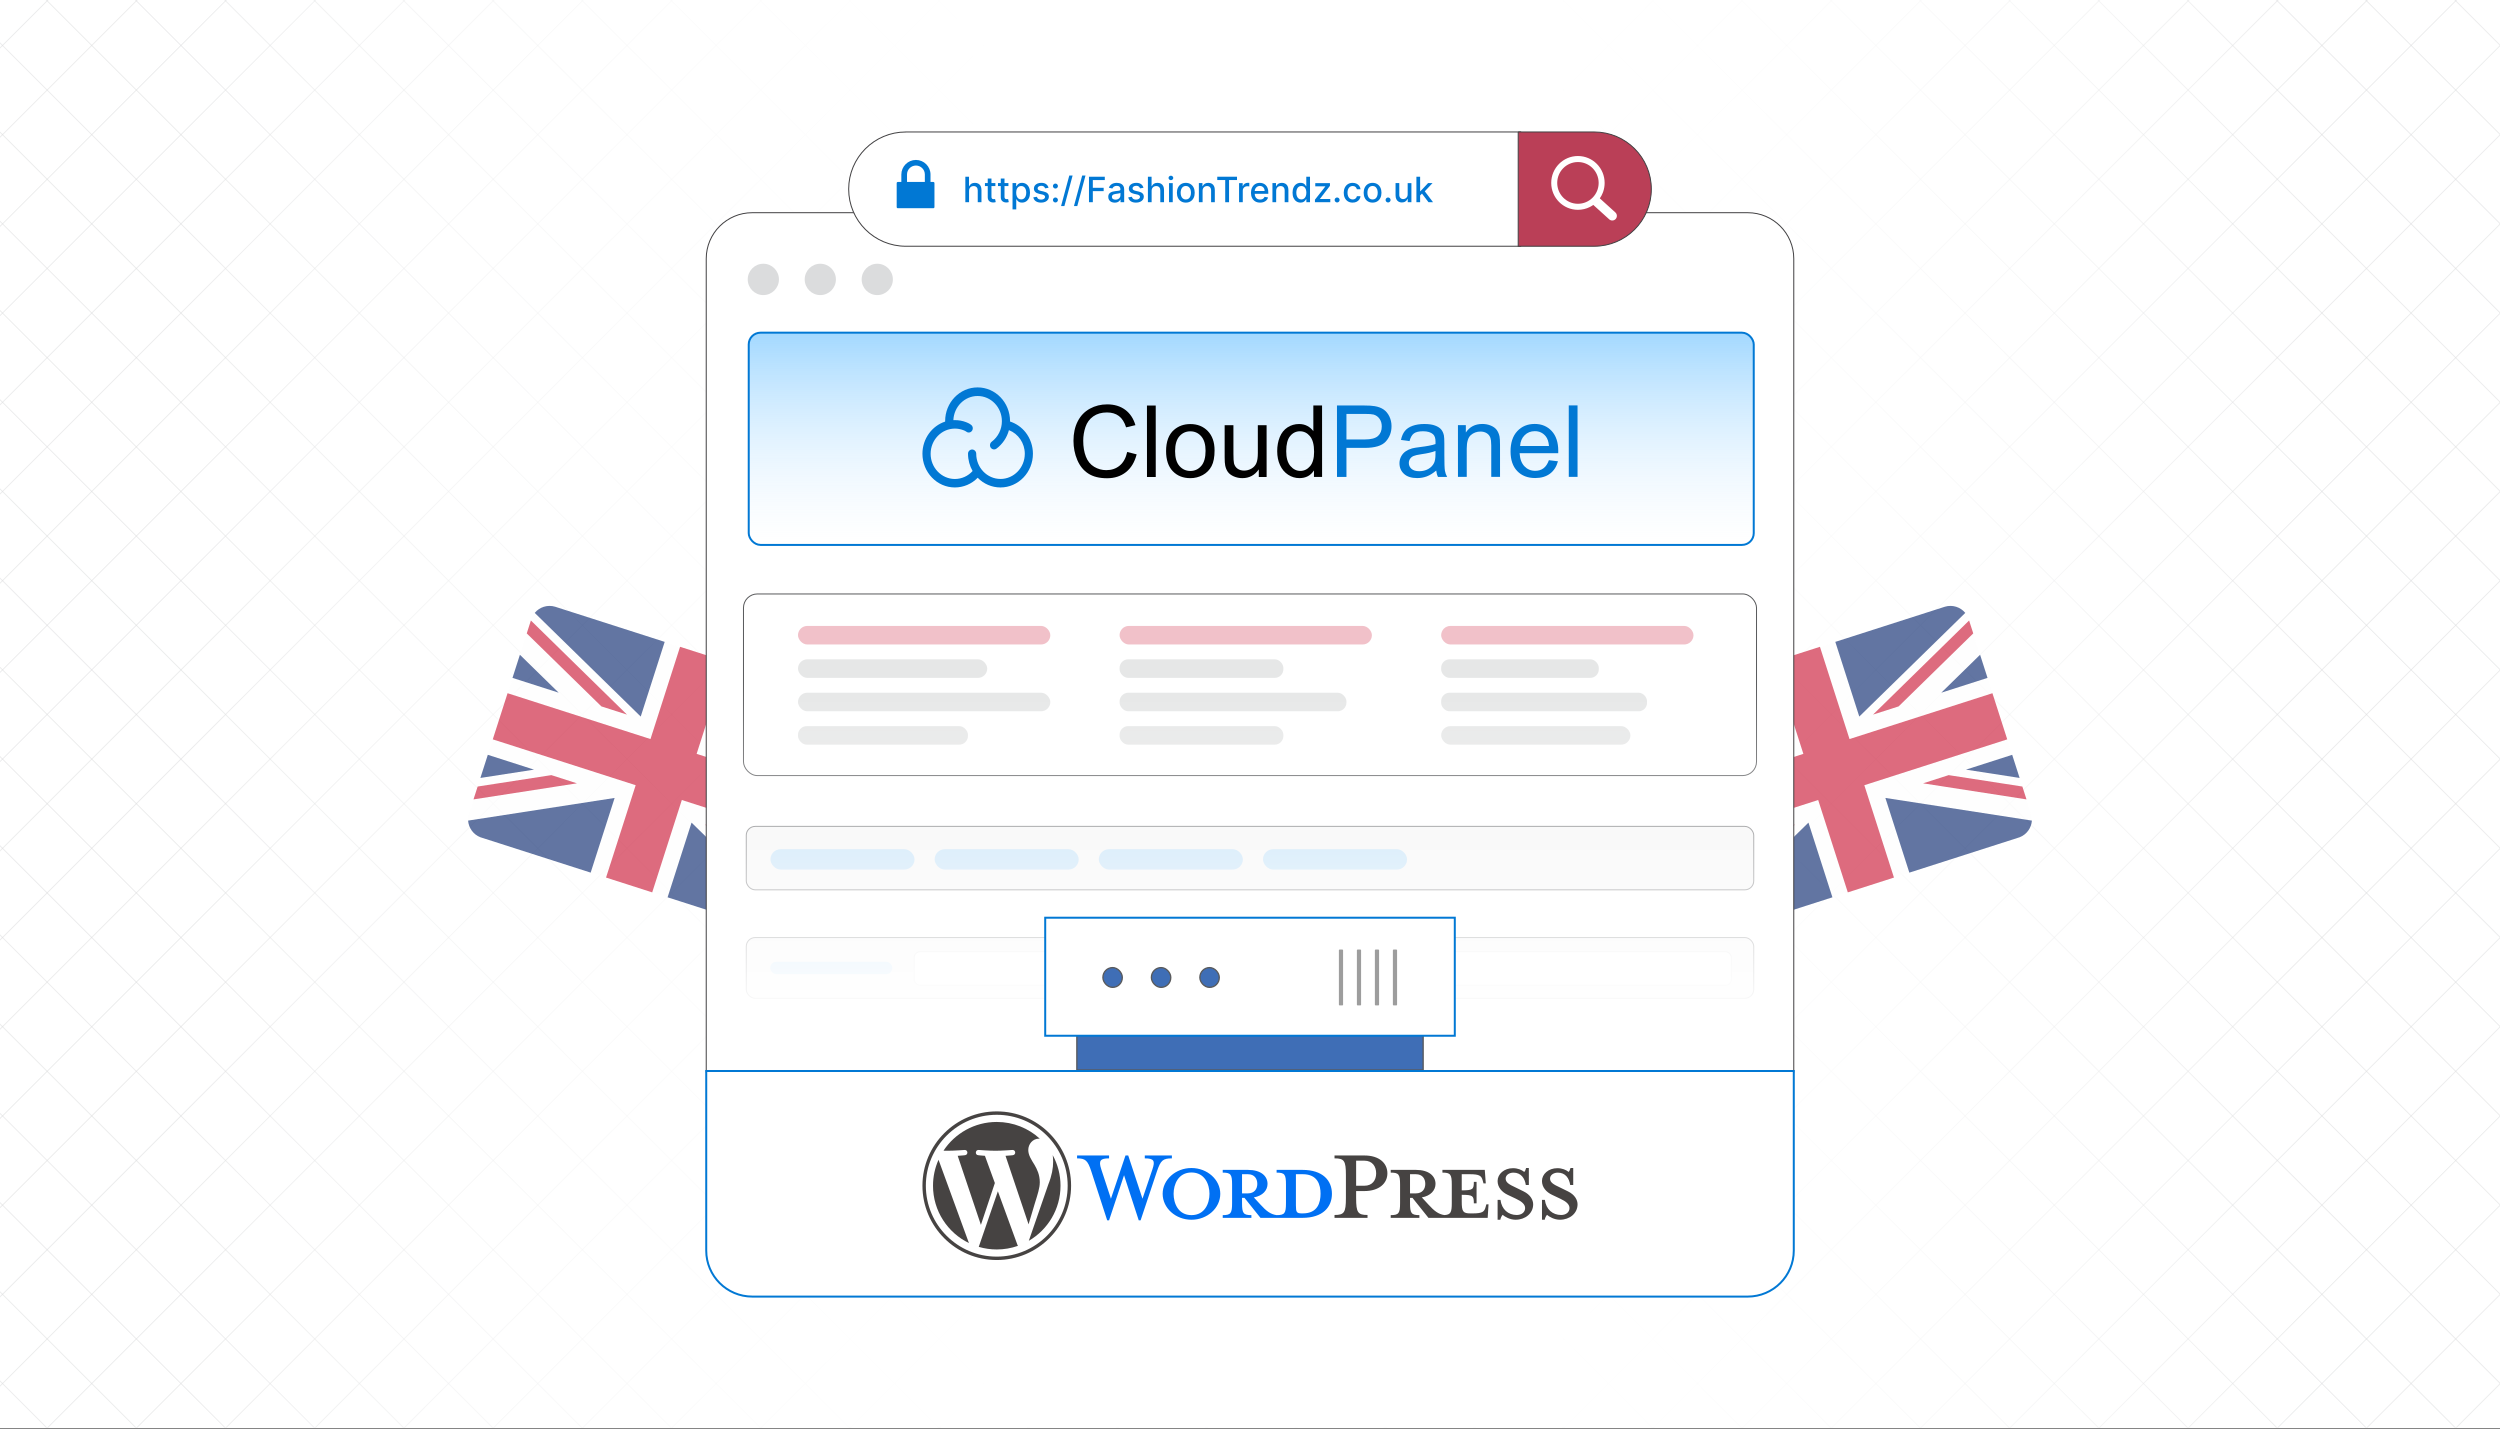 <?xml version="1.0" encoding="UTF-8"?><svg id="Layer_1" xmlns="http://www.w3.org/2000/svg" xmlns:xlink="http://www.w3.org/1999/xlink" viewBox="0 0 350 200"><rect x="0" y="0" width="350" height="200" fill="#333333" stroke="none"/><defs><clipPath id="clippath"><rect y="-.106" width="350" height="200" fill="none" stroke-width="0"/></clipPath><clipPath id="clippath-1"><rect x="-80.902" y="-2.361" width="511.804" height="204.722" fill="none" stroke-width="0"/></clipPath><clipPath id="clippath-2"><rect x="-80.804" y="-2.333" width="511.804" height="204.579" fill="none" stroke-width="0"/></clipPath><clipPath id="clippath-3"><rect x="-80.804" y="-2.333" width="511.804" height="204.764" fill="none" stroke-width="0"/></clipPath><linearGradient id="linear-gradient" x1="25.608" y1="100.028" x2="324.588" y2="100.028" gradientUnits="userSpaceOnUse"><stop offset="0" stop-color="#fff" stop-opacity="0"/><stop offset=".002" stop-color="#fff" stop-opacity=".01"/><stop offset=".043" stop-color="#fff" stop-opacity=".215"/><stop offset=".085" stop-color="#fff" stop-opacity=".399"/><stop offset=".13" stop-color="#fff" stop-opacity=".56"/><stop offset=".177" stop-color="#fff" stop-opacity=".697"/><stop offset=".226" stop-color="#fff" stop-opacity=".807"/><stop offset=".279" stop-color="#fff" stop-opacity=".893"/><stop offset=".337" stop-color="#fff" stop-opacity=".953"/><stop offset=".404" stop-color="#fff" stop-opacity=".989"/><stop offset=".501" stop-color="#fff"/><stop offset=".606" stop-color="#fff" stop-opacity=".99"/><stop offset=".672" stop-color="#fff" stop-opacity=".956"/><stop offset=".728" stop-color="#fff" stop-opacity=".898"/><stop offset=".778" stop-color="#fff" stop-opacity=".816"/><stop offset=".824" stop-color="#fff" stop-opacity=".71"/><stop offset=".868" stop-color="#fff" stop-opacity=".58"/><stop offset=".909" stop-color="#fff" stop-opacity=".425"/><stop offset=".948" stop-color="#fff" stop-opacity=".246"/><stop offset=".985" stop-color="#fff" stop-opacity=".048"/><stop offset=".993" stop-color="#fff" stop-opacity="0"/></linearGradient><linearGradient id="linear-gradient-2" x1="175.173" y1="76.286" x2="175.173" y2="46.577" gradientUnits="userSpaceOnUse"><stop offset=".001" stop-color="#c2e4ff" stop-opacity="0"/><stop offset=".999" stop-color="#189eff" stop-opacity=".4"/></linearGradient><linearGradient id="linear-gradient-3" x1="175" y1="142.432" x2="175" y2="95.435" gradientUnits="userSpaceOnUse"><stop offset=".001" stop-color="#fff"/><stop offset=".999" stop-color="#fff" stop-opacity="0"/></linearGradient></defs><g clip-path="url(#clippath)"><rect width="350" height="200" fill="#fff" stroke-width="0"/><rect x="-81" y="-2.4" width="512" height="204.8" fill="#fff" stroke-width="0"/><g clip-path="url(#clippath-1)"><rect x="-80.804" y="-2.404" width="511.804" height="204.722" fill="#fff" stroke-width="0"/><g clip-path="url(#clippath-2)"><rect x="-80.804" y="-2.311" width="511.804" height="204.722" fill="#fff" stroke-width="0"/><g clip-path="url(#clippath-3)"><rect x="-80.706" y="-2.333" width="511.804" height="204.722" fill="#fff" stroke-width="0"/><g opacity=".54"><line x1="52.189" y1="-220.319" x2="-292.495" y2="124.365" fill="#fff" stroke="#dadbdc" stroke-miterlimit="10" stroke-width=".128"/><line x1="60.509" y1="-216.15" x2="-284.175" y2="128.534" fill="#fff" stroke="#dadbdc" stroke-miterlimit="10" stroke-width=".128"/><line x1="68.829" y1="-211.981" x2="-275.855" y2="132.703" fill="#fff" stroke="#dadbdc" stroke-miterlimit="10" stroke-width=".128"/><line x1="77.148" y1="-207.812" x2="-267.536" y2="136.872" fill="#fff" stroke="#dadbdc" stroke-miterlimit="10" stroke-width=".128"/><line x1="85.468" y1="-203.643" x2="-259.216" y2="141.041" fill="#fff" stroke="#dadbdc" stroke-miterlimit="10" stroke-width=".128"/><line x1="93.788" y1="-199.473" x2="-250.896" y2="145.211" fill="#fff" stroke="#dadbdc" stroke-miterlimit="10" stroke-width=".128"/><line x1="102.107" y1="-195.304" x2="-242.577" y2="149.38" fill="#fff" stroke="#dadbdc" stroke-miterlimit="10" stroke-width=".128"/><line x1="110.427" y1="-191.135" x2="-234.257" y2="153.549" fill="#fff" stroke="#dadbdc" stroke-miterlimit="10" stroke-width=".128"/><line x1="118.747" y1="-186.966" x2="-225.937" y2="157.718" fill="#fff" stroke="#dadbdc" stroke-miterlimit="10" stroke-width=".128"/><line x1="127.066" y1="-182.797" x2="-217.618" y2="161.887" fill="#fff" stroke="#dadbdc" stroke-miterlimit="10" stroke-width=".128"/><line x1="135.386" y1="-178.628" x2="-209.298" y2="166.056" fill="#fff" stroke="#dadbdc" stroke-miterlimit="10" stroke-width=".128"/><line x1="143.706" y1="-174.458" x2="-200.978" y2="170.226" fill="#fff" stroke="#dadbdc" stroke-miterlimit="10" stroke-width=".128"/><line x1="152.025" y1="-170.289" x2="-192.659" y2="174.395" fill="#fff" stroke="#dadbdc" stroke-miterlimit="10" stroke-width=".128"/><line x1="160.345" y1="-166.12" x2="-184.339" y2="178.564" fill="#fff" stroke="#dadbdc" stroke-miterlimit="10" stroke-width=".128"/><line x1="168.665" y1="-161.951" x2="-176.019" y2="182.733" fill="#fff" stroke="#dadbdc" stroke-miterlimit="10" stroke-width=".128"/><line x1="176.984" y1="-157.782" x2="-167.7" y2="186.902" fill="#fff" stroke="#dadbdc" stroke-miterlimit="10" stroke-width=".128"/><line x1="185.304" y1="-153.613" x2="-159.38" y2="191.071" fill="#fff" stroke="#dadbdc" stroke-miterlimit="10" stroke-width=".128"/><line x1="193.624" y1="-149.443" x2="-151.06" y2="195.241" fill="#fff" stroke="#dadbdc" stroke-miterlimit="10" stroke-width=".128"/><line x1="201.944" y1="-145.274" x2="-142.74" y2="199.41" fill="#fff" stroke="#dadbdc" stroke-miterlimit="10" stroke-width=".128"/><line x1="210.263" y1="-141.105" x2="-134.421" y2="203.579" fill="#fff" stroke="#dadbdc" stroke-miterlimit="10" stroke-width=".128"/><line x1="218.583" y1="-136.936" x2="-126.101" y2="207.748" fill="#fff" stroke="#dadbdc" stroke-miterlimit="10" stroke-width=".128"/><line x1="226.903" y1="-132.767" x2="-117.781" y2="211.917" fill="#fff" stroke="#dadbdc" stroke-miterlimit="10" stroke-width=".128"/><line x1="235.222" y1="-128.597" x2="-109.462" y2="216.086" fill="#fff" stroke="#dadbdc" stroke-miterlimit="10" stroke-width=".128"/><line x1="243.542" y1="-124.428" x2="-101.142" y2="220.256" fill="#fff" stroke="#dadbdc" stroke-miterlimit="10" stroke-width=".128"/><line x1="251.862" y1="-120.259" x2="-92.822" y2="224.425" fill="#fff" stroke="#dadbdc" stroke-miterlimit="10" stroke-width=".128"/><line x1="260.181" y1="-116.09" x2="-84.503" y2="228.594" fill="#fff" stroke="#dadbdc" stroke-miterlimit="10" stroke-width=".128"/><line x1="268.501" y1="-111.921" x2="-76.183" y2="232.763" fill="#fff" stroke="#dadbdc" stroke-miterlimit="10" stroke-width=".128"/><line x1="276.821" y1="-107.752" x2="-67.863" y2="236.932" fill="#fff" stroke="#dadbdc" stroke-miterlimit="10" stroke-width=".128"/><line x1="285.14" y1="-103.582" x2="-59.544" y2="241.101" fill="#fff" stroke="#dadbdc" stroke-miterlimit="10" stroke-width=".128"/><line x1="293.46" y1="-99.413" x2="-51.224" y2="245.271" fill="#fff" stroke="#dadbdc" stroke-miterlimit="10" stroke-width=".128"/><line x1="301.78" y1="-95.244" x2="-42.904" y2="249.44" fill="#fff" stroke="#dadbdc" stroke-miterlimit="10" stroke-width=".128"/><line x1="310.099" y1="-91.075" x2="-34.584" y2="253.609" fill="#fff" stroke="#dadbdc" stroke-miterlimit="10" stroke-width=".128"/><line x1="318.419" y1="-86.906" x2="-26.265" y2="257.778" fill="#fff" stroke="#dadbdc" stroke-miterlimit="10" stroke-width=".128"/><line x1="326.739" y1="-82.737" x2="-17.945" y2="261.947" fill="#fff" stroke="#dadbdc" stroke-miterlimit="10" stroke-width=".128"/><line x1="335.058" y1="-78.567" x2="-9.626" y2="266.116" fill="#fff" stroke="#dadbdc" stroke-miterlimit="10" stroke-width=".128"/><line x1="343.378" y1="-74.398" x2="-1.306" y2="270.286" fill="#fff" stroke="#dadbdc" stroke-miterlimit="10" stroke-width=".128"/><line x1="351.698" y1="-70.229" x2="7.014" y2="274.455" fill="#fff" stroke="#dadbdc" stroke-miterlimit="10" stroke-width=".128"/><line x1="360.017" y1="-66.06" x2="15.334" y2="278.624" fill="#fff" stroke="#dadbdc" stroke-miterlimit="10" stroke-width=".128"/><line x1="368.337" y1="-61.891" x2="23.653" y2="282.793" fill="#fff" stroke="#dadbdc" stroke-miterlimit="10" stroke-width=".128"/><line x1="376.657" y1="-57.722" x2="31.973" y2="286.962" fill="#fff" stroke="#dadbdc" stroke-miterlimit="10" stroke-width=".128"/><line x1="384.977" y1="-53.553" x2="40.293" y2="291.132" fill="#fff" stroke="#dadbdc" stroke-miterlimit="10" stroke-width=".128"/><line x1="393.296" y1="-49.383" x2="48.612" y2="295.301" fill="#fff" stroke="#dadbdc" stroke-miterlimit="10" stroke-width=".128"/><line x1="401.616" y1="-45.214" x2="56.932" y2="299.47" fill="#fff" stroke="#dadbdc" stroke-miterlimit="10" stroke-width=".128"/><line x1="409.936" y1="-41.045" x2="65.252" y2="303.639" fill="#fff" stroke="#dadbdc" stroke-miterlimit="10" stroke-width=".128"/><line x1="418.255" y1="-36.876" x2="73.571" y2="307.808" fill="#fff" stroke="#dadbdc" stroke-miterlimit="10" stroke-width=".128"/><line x1="426.575" y1="-32.707" x2="81.891" y2="311.977" fill="#fff" stroke="#dadbdc" stroke-miterlimit="10" stroke-width=".128"/><line x1="434.895" y1="-28.538" x2="90.211" y2="316.147" fill="#fff" stroke="#dadbdc" stroke-miterlimit="10" stroke-width=".128"/><line x1="443.214" y1="-24.368" x2="98.53" y2="320.316" fill="#fff" stroke="#dadbdc" stroke-miterlimit="10" stroke-width=".128"/><line x1="451.534" y1="-20.199" x2="106.85" y2="324.485" fill="#fff" stroke="#dadbdc" stroke-miterlimit="10" stroke-width=".128"/><line x1="459.854" y1="-16.03" x2="115.17" y2="328.654" fill="#fff" stroke="#dadbdc" stroke-miterlimit="10" stroke-width=".128"/><line x1="468.173" y1="-11.861" x2="123.49" y2="332.823" fill="#fff" stroke="#dadbdc" stroke-miterlimit="10" stroke-width=".128"/><line x1="476.493" y1="-7.692" x2="131.809" y2="336.992" fill="#fff" stroke="#dadbdc" stroke-miterlimit="10" stroke-width=".128"/><line x1="484.813" y1="-3.522" x2="140.129" y2="341.161" fill="#fff" stroke="#dadbdc" stroke-miterlimit="10" stroke-width=".128"/><line x1="493.132" y1=".647" x2="148.448" y2="345.331" fill="#fff" stroke="#dadbdc" stroke-miterlimit="10" stroke-width=".128"/><line x1="501.452" y1="4.816" x2="156.768" y2="349.5" fill="#fff" stroke="#dadbdc" stroke-miterlimit="10" stroke-width=".128"/><line x1="509.772" y1="8.985" x2="165.088" y2="353.669" fill="#fff" stroke="#dadbdc" stroke-miterlimit="10" stroke-width=".128"/><line x1="518.091" y1="13.154" x2="173.408" y2="357.838" fill="#fff" stroke="#dadbdc" stroke-miterlimit="10" stroke-width=".128"/><line x1="526.411" y1="17.323" x2="181.727" y2="362.007" fill="#fff" stroke="#dadbdc" stroke-miterlimit="10" stroke-width=".128"/><line x1="534.731" y1="21.493" x2="190.047" y2="366.176" fill="#fff" stroke="#dadbdc" stroke-miterlimit="10" stroke-width=".128"/><line x1="543.051" y1="25.662" x2="198.367" y2="370.346" fill="#fff" stroke="#dadbdc" stroke-miterlimit="10" stroke-width=".128"/><line x1="551.37" y1="29.831" x2="206.686" y2="374.515" fill="#fff" stroke="#dadbdc" stroke-miterlimit="10" stroke-width=".128"/><line x1="559.69" y1="34" x2="215.006" y2="378.684" fill="#fff" stroke="#dadbdc" stroke-miterlimit="10" stroke-width=".128"/><line x1="568.01" y1="38.169" x2="223.326" y2="382.853" fill="#fff" stroke="#dadbdc" stroke-miterlimit="10" stroke-width=".128"/><line x1="576.329" y1="42.338" x2="231.645" y2="387.022" fill="#fff" stroke="#dadbdc" stroke-miterlimit="10" stroke-width=".128"/><line x1="584.649" y1="46.508" x2="239.965" y2="391.192" fill="#fff" stroke="#dadbdc" stroke-miterlimit="10" stroke-width=".128"/><line x1="592.969" y1="50.677" x2="248.285" y2="395.361" fill="#fff" stroke="#dadbdc" stroke-miterlimit="10" stroke-width=".128"/><line x1="601.288" y1="54.846" x2="256.604" y2="399.53" fill="#fff" stroke="#dadbdc" stroke-miterlimit="10" stroke-width=".128"/><line x1="609.608" y1="59.015" x2="264.924" y2="403.699" fill="#fff" stroke="#dadbdc" stroke-miterlimit="10" stroke-width=".128"/><line x1="617.928" y1="63.184" x2="273.244" y2="407.868" fill="#fff" stroke="#dadbdc" stroke-miterlimit="10" stroke-width=".128"/><line x1="626.247" y1="67.353" x2="281.563" y2="412.037" fill="#fff" stroke="#dadbdc" stroke-miterlimit="10" stroke-width=".128"/><line x1="634.567" y1="71.523" x2="289.883" y2="416.207" fill="#fff" stroke="#dadbdc" stroke-miterlimit="10" stroke-width=".128"/><line x1="642.887" y1="75.692" x2="298.203" y2="420.376" fill="#fff" stroke="#dadbdc" stroke-miterlimit="10" stroke-width=".128"/></g><g opacity=".54"><line x1="298.203" y1="-220.319" x2="642.887" y2="124.365" fill="#fff" stroke="#dadbdc" stroke-miterlimit="10" stroke-width=".128"/><line x1="289.883" y1="-216.15" x2="634.567" y2="128.534" fill="#fff" stroke="#dadbdc" stroke-miterlimit="10" stroke-width=".128"/><line x1="281.563" y1="-211.981" x2="626.247" y2="132.703" fill="#fff" stroke="#dadbdc" stroke-miterlimit="10" stroke-width=".128"/><line x1="273.244" y1="-207.812" x2="617.928" y2="136.872" fill="#fff" stroke="#dadbdc" stroke-miterlimit="10" stroke-width=".128"/><line x1="264.924" y1="-203.643" x2="609.608" y2="141.041" fill="#fff" stroke="#dadbdc" stroke-miterlimit="10" stroke-width=".128"/><line x1="256.604" y1="-199.473" x2="601.288" y2="145.211" fill="#fff" stroke="#dadbdc" stroke-miterlimit="10" stroke-width=".128"/><line x1="248.285" y1="-195.304" x2="592.969" y2="149.38" fill="#fff" stroke="#dadbdc" stroke-miterlimit="10" stroke-width=".128"/><line x1="239.965" y1="-191.135" x2="584.649" y2="153.549" fill="#fff" stroke="#dadbdc" stroke-miterlimit="10" stroke-width=".128"/><line x1="231.645" y1="-186.966" x2="576.329" y2="157.718" fill="#fff" stroke="#dadbdc" stroke-miterlimit="10" stroke-width=".128"/><line x1="223.326" y1="-182.797" x2="568.01" y2="161.887" fill="#fff" stroke="#dadbdc" stroke-miterlimit="10" stroke-width=".128"/><line x1="215.006" y1="-178.628" x2="559.69" y2="166.056" fill="#fff" stroke="#dadbdc" stroke-miterlimit="10" stroke-width=".128"/><line x1="206.686" y1="-174.458" x2="551.37" y2="170.226" fill="#fff" stroke="#dadbdc" stroke-miterlimit="10" stroke-width=".128"/><line x1="198.367" y1="-170.289" x2="543.051" y2="174.395" fill="#fff" stroke="#dadbdc" stroke-miterlimit="10" stroke-width=".128"/><line x1="190.047" y1="-166.12" x2="534.731" y2="178.564" fill="#fff" stroke="#dadbdc" stroke-miterlimit="10" stroke-width=".128"/><line x1="181.727" y1="-161.951" x2="526.411" y2="182.733" fill="#fff" stroke="#dadbdc" stroke-miterlimit="10" stroke-width=".128"/><line x1="173.408" y1="-157.782" x2="518.091" y2="186.902" fill="#fff" stroke="#dadbdc" stroke-miterlimit="10" stroke-width=".128"/><line x1="165.088" y1="-153.613" x2="509.772" y2="191.071" fill="#fff" stroke="#dadbdc" stroke-miterlimit="10" stroke-width=".128"/><line x1="156.768" y1="-149.443" x2="501.452" y2="195.241" fill="#fff" stroke="#dadbdc" stroke-miterlimit="10" stroke-width=".128"/><line x1="148.448" y1="-145.274" x2="493.132" y2="199.41" fill="#fff" stroke="#dadbdc" stroke-miterlimit="10" stroke-width=".128"/><line x1="140.129" y1="-141.105" x2="484.813" y2="203.579" fill="#fff" stroke="#dadbdc" stroke-miterlimit="10" stroke-width=".128"/><line x1="131.809" y1="-136.936" x2="476.493" y2="207.748" fill="#fff" stroke="#dadbdc" stroke-miterlimit="10" stroke-width=".128"/><line x1="123.49" y1="-132.767" x2="468.173" y2="211.917" fill="#fff" stroke="#dadbdc" stroke-miterlimit="10" stroke-width=".128"/><line x1="115.17" y1="-128.597" x2="459.854" y2="216.086" fill="#fff" stroke="#dadbdc" stroke-miterlimit="10" stroke-width=".128"/><line x1="106.85" y1="-124.428" x2="451.534" y2="220.256" fill="#fff" stroke="#dadbdc" stroke-miterlimit="10" stroke-width=".128"/><line x1="98.53" y1="-120.259" x2="443.214" y2="224.425" fill="#fff" stroke="#dadbdc" stroke-miterlimit="10" stroke-width=".128"/><line x1="90.211" y1="-116.09" x2="434.895" y2="228.594" fill="#fff" stroke="#dadbdc" stroke-miterlimit="10" stroke-width=".128"/><line x1="81.891" y1="-111.921" x2="426.575" y2="232.763" fill="#fff" stroke="#dadbdc" stroke-miterlimit="10" stroke-width=".128"/><line x1="73.571" y1="-107.752" x2="418.255" y2="236.932" fill="#fff" stroke="#dadbdc" stroke-miterlimit="10" stroke-width=".128"/><line x1="65.252" y1="-103.582" x2="409.936" y2="241.101" fill="#fff" stroke="#dadbdc" stroke-miterlimit="10" stroke-width=".128"/><line x1="56.932" y1="-99.413" x2="401.616" y2="245.271" fill="#fff" stroke="#dadbdc" stroke-miterlimit="10" stroke-width=".128"/><line x1="48.612" y1="-95.244" x2="393.296" y2="249.44" fill="#fff" stroke="#dadbdc" stroke-miterlimit="10" stroke-width=".128"/><line x1="40.293" y1="-91.075" x2="384.977" y2="253.609" fill="#fff" stroke="#dadbdc" stroke-miterlimit="10" stroke-width=".128"/><line x1="31.973" y1="-86.906" x2="376.657" y2="257.778" fill="#fff" stroke="#dadbdc" stroke-miterlimit="10" stroke-width=".128"/><line x1="23.653" y1="-82.737" x2="368.337" y2="261.947" fill="#fff" stroke="#dadbdc" stroke-miterlimit="10" stroke-width=".128"/><line x1="15.334" y1="-78.567" x2="360.017" y2="266.116" fill="#fff" stroke="#dadbdc" stroke-miterlimit="10" stroke-width=".128"/><line x1="7.014" y1="-74.398" x2="351.698" y2="270.286" fill="#fff" stroke="#dadbdc" stroke-miterlimit="10" stroke-width=".128"/><line x1="-1.306" y1="-70.229" x2="343.378" y2="274.455" fill="#fff" stroke="#dadbdc" stroke-miterlimit="10" stroke-width=".128"/><line x1="-9.626" y1="-66.06" x2="335.058" y2="278.624" fill="#fff" stroke="#dadbdc" stroke-miterlimit="10" stroke-width=".128"/><line x1="-17.945" y1="-61.891" x2="326.739" y2="282.793" fill="#fff" stroke="#dadbdc" stroke-miterlimit="10" stroke-width=".128"/><line x1="-26.265" y1="-57.722" x2="318.419" y2="286.962" fill="#fff" stroke="#dadbdc" stroke-miterlimit="10" stroke-width=".128"/><line x1="-34.584" y1="-53.553" x2="310.099" y2="291.132" fill="#fff" stroke="#dadbdc" stroke-miterlimit="10" stroke-width=".128"/><line x1="-42.904" y1="-49.383" x2="301.78" y2="295.301" fill="#fff" stroke="#dadbdc" stroke-miterlimit="10" stroke-width=".128"/><line x1="-51.224" y1="-45.214" x2="293.46" y2="299.47" fill="#fff" stroke="#dadbdc" stroke-miterlimit="10" stroke-width=".128"/><line x1="-59.544" y1="-41.045" x2="285.14" y2="303.639" fill="#fff" stroke="#dadbdc" stroke-miterlimit="10" stroke-width=".128"/><line x1="-67.863" y1="-36.876" x2="276.821" y2="307.808" fill="#fff" stroke="#dadbdc" stroke-miterlimit="10" stroke-width=".128"/><line x1="-76.183" y1="-32.707" x2="268.501" y2="311.977" fill="#fff" stroke="#dadbdc" stroke-miterlimit="10" stroke-width=".128"/><line x1="-84.503" y1="-28.538" x2="260.181" y2="316.147" fill="#fff" stroke="#dadbdc" stroke-miterlimit="10" stroke-width=".128"/><line x1="-92.822" y1="-24.368" x2="251.862" y2="320.316" fill="#fff" stroke="#dadbdc" stroke-miterlimit="10" stroke-width=".128"/><line x1="-101.142" y1="-20.199" x2="243.542" y2="324.485" fill="#fff" stroke="#dadbdc" stroke-miterlimit="10" stroke-width=".128"/><line x1="-109.462" y1="-16.03" x2="235.222" y2="328.654" fill="#fff" stroke="#dadbdc" stroke-miterlimit="10" stroke-width=".128"/><line x1="-117.781" y1="-11.861" x2="226.903" y2="332.823" fill="#fff" stroke="#dadbdc" stroke-miterlimit="10" stroke-width=".128"/><line x1="-126.101" y1="-7.692" x2="218.583" y2="336.992" fill="#fff" stroke="#dadbdc" stroke-miterlimit="10" stroke-width=".128"/><line x1="-134.421" y1="-3.522" x2="210.263" y2="341.161" fill="#fff" stroke="#dadbdc" stroke-miterlimit="10" stroke-width=".128"/><line x1="-142.74" y1=".647" x2="201.944" y2="345.331" fill="#fff" stroke="#dadbdc" stroke-miterlimit="10" stroke-width=".128"/><line x1="-151.06" y1="4.816" x2="193.624" y2="349.5" fill="#fff" stroke="#dadbdc" stroke-miterlimit="10" stroke-width=".128"/><line x1="-159.38" y1="8.985" x2="185.304" y2="353.669" fill="#fff" stroke="#dadbdc" stroke-miterlimit="10" stroke-width=".128"/><line x1="-167.7" y1="13.154" x2="176.984" y2="357.838" fill="#fff" stroke="#dadbdc" stroke-miterlimit="10" stroke-width=".128"/><line x1="-176.019" y1="17.323" x2="168.665" y2="362.007" fill="#fff" stroke="#dadbdc" stroke-miterlimit="10" stroke-width=".128"/><line x1="-184.339" y1="21.493" x2="160.345" y2="366.176" fill="#fff" stroke="#dadbdc" stroke-miterlimit="10" stroke-width=".128"/><line x1="-192.659" y1="25.662" x2="152.025" y2="370.346" fill="#fff" stroke="#dadbdc" stroke-miterlimit="10" stroke-width=".128"/><line x1="-200.978" y1="29.831" x2="143.706" y2="374.515" fill="#fff" stroke="#dadbdc" stroke-miterlimit="10" stroke-width=".128"/><line x1="-209.298" y1="34" x2="135.386" y2="378.684" fill="#fff" stroke="#dadbdc" stroke-miterlimit="10" stroke-width=".128"/><line x1="-217.618" y1="38.169" x2="127.066" y2="382.853" fill="#fff" stroke="#dadbdc" stroke-miterlimit="10" stroke-width=".128"/><line x1="-225.937" y1="42.338" x2="118.747" y2="387.022" fill="#fff" stroke="#dadbdc" stroke-miterlimit="10" stroke-width=".128"/><line x1="-234.257" y1="46.508" x2="110.427" y2="391.192" fill="#fff" stroke="#dadbdc" stroke-miterlimit="10" stroke-width=".128"/><line x1="-242.577" y1="50.677" x2="102.107" y2="395.361" fill="#fff" stroke="#dadbdc" stroke-miterlimit="10" stroke-width=".128"/><line x1="-250.896" y1="54.846" x2="93.788" y2="399.53" fill="#fff" stroke="#dadbdc" stroke-miterlimit="10" stroke-width=".128"/><line x1="-259.216" y1="59.015" x2="85.468" y2="403.699" fill="#fff" stroke="#dadbdc" stroke-miterlimit="10" stroke-width=".128"/><line x1="-267.536" y1="63.184" x2="77.148" y2="407.868" fill="#fff" stroke="#dadbdc" stroke-miterlimit="10" stroke-width=".128"/><line x1="-275.855" y1="67.353" x2="68.829" y2="412.037" fill="#fff" stroke="#dadbdc" stroke-miterlimit="10" stroke-width=".128"/><line x1="-284.175" y1="71.523" x2="60.509" y2="416.207" fill="#fff" stroke="#dadbdc" stroke-miterlimit="10" stroke-width=".128"/><line x1="-292.495" y1="75.692" x2="52.189" y2="420.376" fill="#fff" stroke="#dadbdc" stroke-miterlimit="10" stroke-width=".128"/></g></g><rect x="25.608" y="-2.333" width="298.981" height="204.722" fill="url(#linear-gradient)" stroke-width="0"/></g></g><g opacity=".62"><path d="M241.133,130.565l41.613-13.348c1.313-.505,2.031-1.969,1.597-3.324l-8.728-27.209c-.448-1.397-1.951-2.176-3.35-1.737l-41.377,13.273c-1.394.456-2.163,1.965-1.715,3.362l8.725,27.201c.437,1.363,1.873,2.136,3.235,1.783h0Z" fill="#fefefe" stroke-width="0"/><polygon points="254.544 112.001 258.692 124.933 265.154 122.86 261.006 109.929 281.013 103.511 278.94 97.049 258.933 103.467 254.79 90.552 248.329 92.625 252.471 105.54 232.498 111.947 234.571 118.408 254.544 112.001" fill="#c8102e" stroke-width="0"/><path d="M260.299,100.32l-3.355-10.458,15.338-4.92c1.065-.323,2.187.05,2.857.865l-14.84,14.513h0Z" fill="#012169" stroke-width="0"/><path d="M263.953,111.711l3.355,10.458,15.439-4.952c.999-.385,1.647-1.317,1.72-2.333l-20.513-3.172h0Z" fill="#012169" stroke-width="0"/><path d="M253.184,115.166l3.355,10.458-15.405,4.941c-1.037.268-2.114-.111-2.761-.914l14.812-14.485h0Z" fill="#012169" stroke-width="0"/><path d="M249.53,103.774l-3.355-10.458-15.304,4.909c-1.055.357-1.756,1.324-1.815,2.382l20.474,3.166h0Z" fill="#012169" stroke-width="0"/><polygon points="231.81 109.801 238.246 107.737 230.776 106.579 231.81 109.801" fill="#012169" stroke-width="0"/><polygon points="278.252 94.904 271.782 96.979 277.213 91.665 278.252 94.904" fill="#012169" stroke-width="0"/><polygon points="281.706 105.673 275.236 107.749 282.745 108.912 281.706 105.673" fill="#012169" stroke-width="0"/><polygon points="235.264 120.57 241.701 118.506 236.298 123.793 235.264 120.57" fill="#012169" stroke-width="0"/><polygon points="275.675 86.869 262.224 100.045 265.808 98.895 276.255 88.678 275.675 86.869" fill="#c8102e" stroke-width="0"/><polygon points="251.258 115.44 247.674 116.59 237.256 126.779 237.836 128.588 251.292 115.429 251.258 115.44" fill="#c8102e" stroke-width="0"/><polygon points="240.663 106.971 244.248 105.821 229.815 103.584 230.393 105.384 240.663 106.971" fill="#c8102e" stroke-width="0"/><polygon points="272.811 108.517 269.227 109.667 283.709 111.916 283.131 110.115 272.811 108.517" fill="#c8102e" stroke-width="0"/><path d="M108.867,130.565c1.362.353,2.798-.42,3.235-1.783l8.725-27.201c.448-1.397-.321-2.905-1.715-3.362l-41.377-13.273c-1.399-.44-2.902.34-3.35,1.737l-8.728,27.209c-.434,1.355.283,2.819,1.597,3.324l41.613,13.348h0Z" fill="#fefefe" stroke-width="0"/><polygon points="115.429 118.408 117.502 111.947 97.528 105.54 101.671 92.625 95.21 90.552 91.067 103.467 71.06 97.049 68.987 103.511 88.994 109.929 84.846 122.86 91.308 124.933 95.456 112.001 115.429 118.408" fill="#c8102e" stroke-width="0"/><path d="M89.701,100.32l-14.84-14.513c.67-.815,1.792-1.188,2.857-.865l15.338,4.92-3.355,10.458h0Z" fill="#012169" stroke-width="0"/><path d="M86.047,111.711l-20.513,3.172c.073,1.016.721,1.948,1.72,2.333l15.439,4.952,3.355-10.458h0Z" fill="#012169" stroke-width="0"/><path d="M96.816,115.166l14.812,14.485c-.647.804-1.725,1.182-2.761.914l-15.405-4.941,3.355-10.458h0Z" fill="#012169" stroke-width="0"/><path d="M100.47,103.774l20.474-3.166c-.059-1.058-.761-2.026-1.815-2.382l-15.304-4.909-3.355,10.458h0Z" fill="#012169" stroke-width="0"/><polygon points="119.224 106.579 111.754 107.737 118.19 109.801 119.224 106.579" fill="#012169" stroke-width="0"/><polygon points="72.787 91.665 78.218 96.979 71.748 94.904 72.787 91.665" fill="#012169" stroke-width="0"/><polygon points="67.255 108.912 74.763 107.749 68.294 105.673 67.255 108.912" fill="#012169" stroke-width="0"/><polygon points="113.702 123.793 108.299 118.506 114.736 120.57 113.702 123.793" fill="#012169" stroke-width="0"/><polygon points="73.745 88.678 84.192 98.895 87.776 100.045 74.325 86.869 73.745 88.678" fill="#c8102e" stroke-width="0"/><polygon points="98.708 115.429 112.164 128.588 112.744 126.779 102.326 116.59 98.742 115.44 98.708 115.429" fill="#c8102e" stroke-width="0"/><polygon points="119.607 105.384 120.185 103.584 105.752 105.821 109.337 106.971 119.607 105.384" fill="#c8102e" stroke-width="0"/><polygon points="66.869 110.115 66.291 111.916 80.773 109.667 77.189 108.517 66.869 110.115" fill="#c8102e" stroke-width="0"/></g><path d="M105.312,29.779h139.376c3.554,0,6.44,2.886,6.44,6.44v113.874H98.872V36.219c0-3.554,2.886-6.44,6.44-6.44Z" fill="#fff" stroke="#414042" stroke-miterlimit="10" stroke-width=".14"/><rect x="104.823" y="46.577" width="140.7" height="29.709" rx="1.641" ry="1.641" fill="url(#linear-gradient-2)" stroke="#0178d4" stroke-miterlimit="10" stroke-width=".28"/><rect x="104.087" y="83.153" width="141.825" height="25.428" rx="1.944" ry="1.944" fill="#fff" stroke="#58595b" stroke-miterlimit="10" stroke-width=".14"/><rect x="111.718" y="87.63" width="35.325" height="2.598" rx="1.299" ry="1.299" fill="#c8102e" opacity=".26" stroke-width="0"/><rect x="111.718" y="92.305" width="26.494" height="2.598" rx="1.299" ry="1.299" fill="#e6e7e7" stroke-width="0"/><rect x="111.718" y="96.981" width="35.325" height="2.598" rx="1.299" ry="1.299" fill="#e6e7e7" stroke-width="0"/><rect x="111.718" y="101.656" width="23.797" height="2.598" rx="1.231" ry="1.231" fill="#e6e7e7" stroke-width="0"/><rect x="156.741" y="87.63" width="35.325" height="2.598" rx="1.299" ry="1.299" fill="#c8102e" opacity=".26" stroke-width="0"/><rect x="156.741" y="92.305" width="22.931" height="2.598" rx="1.208" ry="1.208" fill="#e6e7e7" stroke-width="0"/><rect x="156.741" y="96.981" width="31.763" height="2.598" rx="1.232" ry="1.232" fill="#e6e7e7" stroke-width="0"/><rect x="156.741" y="101.656" width="22.931" height="2.598" rx="1.208" ry="1.208" fill="#e6e7e7" stroke-width="0"/><rect x="201.763" y="87.63" width="35.325" height="2.598" rx="1.299" ry="1.299" fill="#c8102e" opacity=".26" stroke-width="0"/><rect x="201.763" y="92.305" width="22.066" height="2.598" rx="1.185" ry="1.185" fill="#e6e7e7" stroke-width="0"/><rect x="201.763" y="96.981" width="28.819" height="2.598" rx="1.173" ry="1.173" fill="#e6e7e7" stroke-width="0"/><rect x="201.763" y="101.656" width="26.494" height="2.598" rx="1.299" ry="1.299" fill="#e6e7e7" stroke-width="0"/><rect x="104.477" y="115.696" width="141.046" height="8.881" rx="1.248" ry="1.248" fill="#f4f4f4" stroke="#6d6e71" stroke-miterlimit="10" stroke-width=".14"/><rect x="104.477" y="131.26" width="141.046" height="8.503" rx="1.248" ry="1.248" fill="#f4f4f4" stroke="#6d6e71" stroke-miterlimit="10" stroke-width=".14"/><rect x="107.822" y="134.647" width="17.11" height="1.728" rx=".864" ry=".864" fill="#189eff" opacity=".25" stroke-width="0"/><rect x="127.985" y="133.24" width="114.403" height="4.702" rx=".823" ry=".823" fill="#fff" stroke="#dbdcdd" stroke-miterlimit="10" stroke-width=".131"/><rect x="107.866" y="118.889" width="20.165" height="2.851" rx="1.425" ry="1.425" fill="#189eff" opacity=".25" stroke-width="0"/><rect x="130.851" y="118.889" width="20.165" height="2.851" rx="1.425" ry="1.425" fill="#189eff" opacity=".25" stroke-width="0"/><rect x="153.836" y="118.889" width="20.165" height="2.851" rx="1.425" ry="1.425" fill="#189eff" opacity=".25" stroke-width="0"/><g opacity=".25"><rect x="176.821" y="118.889" width="20.165" height="2.851" rx="1.425" ry="1.425" fill="#189eff" stroke-width="0"/></g><rect x="100.726" y="95.435" width="148.547" height="46.997" fill="url(#linear-gradient-3)" stroke-width="0"/><ellipse cx="106.868" cy="39.118" rx="2.185" ry="2.195" fill="#dbdcdd" stroke-width="0"/><ellipse cx="114.843" cy="39.118" rx="2.185" ry="2.195" fill="#dbdcdd" stroke-width="0"/><ellipse cx="122.818" cy="39.118" rx="2.185" ry="2.195" fill="#dbdcdd" stroke-width="0"/><rect x="150.76" y="144.9" width="48.48" height="4.901" fill="#3f6eb6" stroke="#58595b" stroke-miterlimit="10" stroke-width=".188"/><rect x="146.329" y="128.48" width="57.342" height="16.525" fill="#fff" stroke="#0178d4" stroke-miterlimit="10" stroke-width=".28"/><rect x="154.412" y="135.466" width="2.707" height="2.763" rx="1.35" ry="1.35" fill="#3f6eb6" stroke="#58595b" stroke-miterlimit="10" stroke-width=".188"/><rect x="161.199" y="135.466" width="2.707" height="2.763" rx="1.35" ry="1.35" fill="#3f6eb6" stroke="#58595b" stroke-miterlimit="10" stroke-width=".188"/><rect x="167.986" y="135.466" width="2.707" height="2.763" rx="1.35" ry="1.35" fill="#3f6eb6" stroke="#58595b" stroke-miterlimit="10" stroke-width=".188"/><rect x="187.445" y="132.938" width=".587" height="7.819" rx=".095" ry=".095" fill="#9d9d9d" stroke-width="0"/><rect x="189.965" y="132.938" width=".587" height="7.819" rx=".095" ry=".095" fill="#9d9d9d" stroke-width="0"/><rect x="192.484" y="132.938" width=".587" height="7.819" rx=".095" ry=".095" fill="#9d9d9d" stroke-width="0"/><rect x="195.004" y="132.938" width=".587" height="7.819" rx=".095" ry=".095" fill="#9d9d9d" stroke-width="0"/><path d="M98.872,149.94h152.257v25.142c0,3.554-2.886,6.44-6.44,6.44H105.312c-3.554,0-6.44-2.886-6.44-6.44v-25.142h0Z" fill="#fff" stroke="#0178d4" stroke-miterlimit="10" stroke-width=".28"/><path d="M182.335,163.785h-3.61v.383c1.129,0,1.311.242,1.311,1.674v2.582c0,1.432-.181,1.694-1.311,1.694-.867-.121-1.452-.585-2.259-1.473l-.928-1.008c1.25-.222,1.916-1.008,1.916-1.896,0-1.109-.948-1.956-2.723-1.956h-3.55v.383c1.129,0,1.311.242,1.311,1.674v2.582c0,1.432-.182,1.694-1.311,1.694v.383h4.014v-.383c-1.129,0-1.311-.262-1.311-1.694v-.726h.343l2.239,2.803h5.869c2.884,0,4.135-1.533,4.135-3.368-0-1.835-1.251-3.348-4.135-3.348h0ZM173.885,167.073v-2.682h.827c.907,0,1.311.625,1.311,1.351,0,.706-.404,1.331-1.311,1.331l-.827-0ZM182.396,169.876h-.141c-.726,0-.827-.181-.827-1.109v-4.377h.968c2.098,0,2.481,1.533,2.481,2.723,0,1.23-.383,2.763-2.481,2.763ZM159.948,167.819l1.392-4.115c.404-1.19.222-1.532-1.069-1.532v-.404h3.792v.404c-1.271,0-1.573.302-2.077,1.775l-2.3,6.898h-.262l-2.057-6.313-2.098,6.313h-.262l-2.239-6.898c-.484-1.472-.807-1.775-1.977-1.775v-.404h4.478v.404c-1.19,0-1.513.282-1.089,1.532l1.351,4.115,2.037-6.051h.383l1.997,6.051h0ZM166.805,170.764c-2.219,0-4.034-1.634-4.034-3.631,0-1.977,1.815-3.61,4.034-3.61s4.034,1.634,4.034,3.61c0,1.997-1.815,3.631-4.034,3.631ZM166.805,164.148c-1.855,0-2.501,1.674-2.501,2.985,0,1.331.646,2.985,2.501,2.985,1.876,0,2.522-1.654,2.522-2.985-0-1.311-.646-2.985-2.522-2.985h0Z" fill="#0070f3" stroke-width="0"/><path d="M191.452,170.098v.403h-4.619v-.403c1.351,0,1.594-.343,1.594-2.36v-3.227c0-2.017-.242-2.34-1.594-2.34v-.404h4.175c2.077,0,3.227,1.069,3.227,2.501,0,1.392-1.15,2.481-3.227,2.481h-1.15v.988c0,2.017.242,2.36,1.593,2.36h0ZM191.008,162.494h-1.15v3.51h1.15c1.13,0,1.654-.787,1.654-1.734,0-.968-.524-1.775-1.654-1.775ZM208.091,168.606l-.101.363c-.181.666-.404.908-1.835.908h-.282c-1.049,0-1.23-.242-1.23-1.674v-.928c1.573,0,1.694.141,1.694,1.19h.383v-3.006h-.383c0,1.049-.121,1.19-1.694,1.19v-2.259h1.109c1.432,0,1.654.242,1.835.908l.101.383h.322l-.141-1.896h-5.93v.383c1.129,0,1.311.242,1.311,1.674v2.582c0,1.31-.154,1.64-1.044,1.687-.846-.129-1.427-.591-2.222-1.465l-.928-1.008c1.25-.222,1.916-1.008,1.916-1.896,0-1.109-.948-1.956-2.723-1.956h-3.55v.383c1.129,0,1.311.242,1.311,1.674v2.582c0,1.432-.181,1.694-1.311,1.694v.383h4.014v-.383c-1.129,0-1.311-.262-1.311-1.694v-.726h.343l2.239,2.803h8.29l.121-1.896-.303-0h0ZM197.402,167.073v-2.682h.827c.908,0,1.311.625,1.311,1.351,0,.706-.404,1.331-1.311,1.331l-.827-0ZM212.186,170.764c-.807,0-1.513-.423-1.815-.686-.101.101-.282.404-.323.686h-.383v-2.783h.403c.162,1.331,1.089,2.118,2.279,2.118.645,0,1.17-.363,1.17-.968,0-.524-.464-.928-1.291-1.311l-1.15-.544c-.807-.384-1.412-1.049-1.412-1.936,0-.968.908-1.795,2.158-1.795.666,0,1.23.242,1.573.524.101-.081.202-.303.262-.545h.383v2.38h-.424c-.141-.948-.666-1.735-1.734-1.735-.565,0-1.089.323-1.089.827,0,.524.423.807,1.392,1.25l1.109.544c.968.464,1.351,1.21,1.351,1.815 0,1.27-1.109,2.158-2.461,2.158h0ZM218.398,170.764c-.807,0-1.513-.423-1.815-.686-.101.101-.282.404-.322.686h-.383v-2.783h.403c.161,1.331,1.089,2.118,2.279,2.118.645,0,1.17-.363,1.17-.968,0-.524-.464-.928-1.291-1.311l-1.15-.544c-.807-.384-1.412-1.049-1.412-1.936,0-.968.908-1.795,2.158-1.795.666,0,1.23.242,1.573.524.101-.081.202-.303.262-.545h.383v2.38h-.423c-.141-.948-.666-1.735-1.734-1.735-.565,0-1.089.323-1.089.827,0,.524.424.807,1.392,1.25l1.109.544c.968.464,1.351,1.21,1.351,1.815-0,1.27-1.109,2.158-2.461,2.158h0Z" fill="#464342" stroke-width="0"/><path d="M130.621,165.999c0,3.533,2.053,6.586,5.031,8.034l-4.258-11.666c-.51,1.143-.774,2.381-.773,3.633ZM145.572,165.548c0-1.103-.396-1.867-.736-2.462-.453-.735-.877-1.358-.877-2.093,0-.821.622-1.584,1.499-1.584.04,0,.077.005.116.007-1.588-1.455-3.704-2.343-6.027-2.343-3.118,0-5.862,1.6-7.458,4.023.209.006.407.011.574.011.934,0,2.379-.113,2.379-.113.481-.028.538.678.057.735,0,0-.483.057-1.022.085l3.25,9.669,1.953-5.859-1.391-3.81c-.481-.028-.936-.085-.936-.085-.481-.028-.425-.764.056-.735,0,0,1.474.113,2.351.113.933,0,2.379-.113,2.379-.113.481-.028.538.678.057.735,0,0-.485.057-1.022.085l3.226,9.595.89-2.975c.386-1.235.68-2.121.68-2.885Z" fill="#464342" stroke-width="0"/><path d="M139.703,166.78l-2.678,7.782c.819.241,1.668.364,2.522.364,1.01 0,2.012-.171,2.964-.506-.025-.039-.046-.08-.064-.123l-2.744-7.517ZM147.379,161.716c.039.284.06.59.06.918,0,.906-.169,1.924-.679,3.197l-2.727,7.883c2.654-1.548,4.439-4.422,4.439-7.716.002-1.497-.374-2.97-1.093-4.282h0Z" fill="#464342" stroke-width="0"/><path d="M139.547,155.594c-5.737,0-10.405,4.668-10.405,10.405s4.668,10.405,10.405,10.405,10.406-4.667,10.406-10.405c-0-5.737-4.669-10.405-10.406-10.405ZM139.547,175.927c-5.474,0-9.928-4.454-9.928-9.928s4.454-9.927,9.928-9.927,9.927,4.454,9.927,9.927c0,5.474-4.453,9.928-9.927,9.928h0Z" fill="#464342" stroke-width="0"/><path d="M143.583,60.532c-.559-.71-1.317-1.239-2.177-1.519v-.055c0-2.601-2.034-4.721-4.542-4.721-2.51,0-4.545,2.115-4.545,4.721v.065c-1.837.602-3.178,2.391-3.178,4.501,0,2.601,2.036,4.721,4.544,4.721,1.203-.003,2.356-.493,3.192-1.359.835.866,1.986,1.357,3.188,1.359,2.503,0,4.545-2.115,4.545-4.721,0-1.087-.368-2.15-1.027-2.992ZM140.066,67.052c-1.871,0-3.395-1.583-3.395-3.528.005-.321-.253-.588-.574-.595-.317.005-.575.267-.575.584v.012c0,.882.237,1.709.641,2.416-.628.708-1.531,1.116-2.478,1.117-1.872,0-3.397-1.584-3.397-3.528s1.525-3.527,3.397-3.527c.405,0,.8.075,1.177.216.005,0,.008.005.013.005.131.046.315.135.372.185.101.093.235.145.372.145.169,0,.328-.077.433-.209.206-.25.178-.622-.063-.838-.251-.22-.641-.37-.737-.405-.499-.19-1.029-.286-1.563-.286-.073,0-.145,0-.217.005.077-1.879,1.568-3.382,3.397-3.382,1.871,0,3.395,1.583,3.395,3.528.004,1.129-.526,2.196-1.428,2.876-.256.195-.315.561-.135.827.111.16.29.251.469.251.115,0,.23-.035.333-.111.857-.642,1.472-1.555,1.746-2.591,1.312.506,2.223,1.823,2.223,3.312-.005,1.94-1.528,3.523-3.405,3.523Z" fill="#0178d4" stroke-width="0"/><g isolation="isolate"><path d="M157.807,63.276l1.324.333c-.278,1.088-.777,1.917-1.497,2.488-.721.571-1.602.858-2.644.858-1.078,0-1.956-.219-2.631-.658-.676-.439-1.19-1.074-1.543-1.907-.353-.831-.529-1.725-.529-2.68-.001-1.042.197-1.95.596-2.727.397-.776.964-1.365,1.698-1.767s1.543-.605,2.425-.605c1.001,0,1.843.254,2.526.762.682.51,1.157,1.226,1.426,2.15l-1.304.307c-.231-.727-.569-1.257-1.01-1.589-.442-.331-.997-.497-1.665-.497-.768,0-1.411.184-1.927.553-.517.368-.879.863-1.088,1.484-.208.622-.313,1.261-.313,1.921,0,.85.125,1.593.372,2.227.248.635.635,1.109,1.158,1.423.523.313,1.089.47,1.699.47.741,0,1.369-.214,1.883-.643.514-.427.861-1.062,1.043-1.903Z" stroke-width="0"/><path d="M160.578,66.781l-.004-10.003h1.228l.004,10.003h-1.228Z" stroke-width="0"/><path d="M163.251,63.157c0-1.342.372-2.336,1.119-2.982.623-.537,1.382-.806,2.278-.806.996-.001,1.811.325,2.443.978.632.653.949,1.555.949,2.706,0,.932-.139,1.666-.418,2.2s-.687.95-1.221,1.245-1.118.445-1.75.445c-1.014,0-1.834-.325-2.459-.975-.626-.651-.939-1.587-.94-2.812ZM164.513,63.157c0,.928.203,1.623.609,2.083.404.462.914.693,1.528.693.61,0,1.117-.233,1.521-.697.405-.464.608-1.171.608-2.122-.001-.896-.204-1.575-.612-2.037s-.913-.692-1.519-.692c-.614,0-1.124.23-1.528.689-.404.46-.607,1.155-.607,2.082Z" stroke-width="0"/><path d="M176.23,66.775l-.001-1.064c-.563.82-1.33,1.229-2.299,1.229-.427,0-.827-.083-1.197-.244-.371-.164-.647-.37-.826-.618-.18-.248-.307-.551-.379-.911-.05-.24-.075-.623-.075-1.146l-.002-4.489h1.228l.002,4.019c0,.641.025,1.073.075,1.296.077.324.24.577.491.76.251.184.56.276.928.276s.714-.094,1.037-.283.551-.446.685-.772c.135-.325.201-.797.201-1.415l-.002-3.882h1.228l.003,7.246h-1.099Z" stroke-width="0"/><path d="M183.954,66.773v-.914c-.46.719-1.135,1.078-2.027,1.078-.577.001-1.109-.159-1.592-.477-.485-.318-.861-.763-1.127-1.334-.267-.571-.399-1.227-.399-1.969-.001-.723.12-1.379.36-1.969.241-.589.603-1.04,1.084-1.354s1.021-.471,1.617-.472c.437,0,.825.091,1.166.276.342.185.619.424.833.72l-.001-3.589,1.221-.001.004,10.003-1.14.001ZM180.07,63.158c0,.928.196,1.621.588,2.081s.854.688,1.386.688c.536,0,.992-.219,1.367-.659.375-.439.562-1.109.562-2.009,0-.992-.191-1.719-.574-2.184-.381-.464-.852-.696-1.412-.696-.545.001-1.002.224-1.368.67s-.548,1.149-.548,2.108Z" stroke-width="0"/></g><g isolation="isolate"><path d="M187.18,66.771l-.004-10.003,3.773-.001c.665,0,1.172.032,1.522.096.491.082.903.237,1.235.467s.6.551.802.966c.202.413.305.868.305,1.364,0,.851-.271,1.57-.812,2.16s-1.519.884-2.933.884l-2.566.001.002,4.067h-1.324ZM188.502,61.524l2.586-.001c.855,0,1.462-.159,1.822-.479.359-.318.538-.766.538-1.344,0-.418-.106-.777-.318-1.074-.211-.299-.49-.495-.836-.59-.222-.059-.635-.088-1.235-.088l-2.558.001.001,3.575Z" fill="#0178d4" stroke-width="0"/><path d="M201.072,65.872c-.455.388-.893.661-1.314.82-.42.16-.872.239-1.354.239-.796.001-1.408-.194-1.836-.582-.427-.389-.642-.886-.642-1.491,0-.355.081-.679.241-.973.162-.293.373-.528.635-.706.262-.177.556-.311.883-.402.241-.063.606-.126,1.091-.185.992-.119,1.722-.26,2.191-.423.004-.168.007-.275.007-.32-.001-.501-.117-.853-.349-1.058-.314-.278-.78-.416-1.398-.416-.578,0-1.005.102-1.28.305-.276.203-.479.561-.611,1.075l-1.201-.164c.109-.514.289-.929.539-1.245.249-.316.611-.559,1.084-.73.473-.171,1.021-.257,1.644-.257.619,0,1.122.072,1.508.218.387.145.671.328.854.548.182.22.309.499.382.836.04.209.061.587.061,1.133l.001,1.638c0,1.142.026,1.864.08,2.166.052.303.156.593.31.87h-1.283c-.127-.255-.209-.552-.245-.894ZM200.968,63.131c-.446.182-1.115.336-2.006.464-.505.072-.862.156-1.071.246-.209.091-.37.224-.484.399s-.17.369-.17.583c0,.327.124.601.371.819.248.218.612.327,1.089.326.473,0,.893-.103,1.261-.31s.639-.49.812-.85c.132-.277.197-.686.197-1.228v-.45Z" fill="#0178d4" stroke-width="0"/><path d="M204.115,66.765l-.003-7.246h1.105l.001,1.03c.531-.796,1.3-1.194,2.306-1.195.437,0,.838.079,1.204.235s.641.362.823.617.309.557.382.907c.045.227.068.626.068,1.194l.002,4.455-1.228.001-.002-4.408c0-.5-.048-.874-.144-1.123-.096-.247-.265-.446-.508-.594s-.529-.221-.856-.221c-.523,0-.975.167-1.355.499-.379.332-.569.962-.569,1.89l.002,3.957h-1.228Z" fill="#0178d4" stroke-width="0"/><path d="M216.847,64.427l1.268.156c-.2.741-.57,1.318-1.111,1.727s-1.232.615-2.074.616c-1.06,0-1.9-.327-2.521-.98-.622-.651-.932-1.566-.932-2.745-.001-1.218.313-2.165.941-2.839s1.442-1.01,2.442-1.01c.969-.001,1.76.329,2.375.988.614.659.921,1.586.921,2.783,0,.072-.002.182-.006.327l-5.404.002c.045.797.271,1.406.676,1.829.405.423.909.635,1.515.635.451-.001.835-.12,1.153-.356s.57-.614.757-1.133ZM212.813,62.443l4.046-.001c-.054-.609-.209-1.066-.465-1.371-.391-.473-.898-.709-1.521-.708-.564,0-1.038.188-1.422.566-.385.377-.597.882-.638,1.514Z" fill="#0178d4" stroke-width="0"/><path d="M219.63,66.76l-.003-10.003,1.228-.001.003,10.003-1.228.001Z" fill="#0178d4" stroke-width="0"/></g><path d="M126.813,18.477h86.08v15.997h-86.08c-4.414,0-7.998-3.584-7.998-7.998h0c0-4.414,3.584-7.998,7.998-7.998Z" fill="#fff" stroke="#414042" stroke-miterlimit="10" stroke-width=".14"/><path d="M212.548,18.477h10.639c4.414,0,7.998,3.584,7.998,7.998h0c0,4.414-3.584,7.998-7.998,7.998h-10.639v-15.997h0Z" fill="#ba3f57" stroke="#414042" stroke-miterlimit="10" stroke-width=".14"/><path d="M220.911,21.841h.001v.001c1.032 0,1.967.422,2.643,1.104.675.681,1.093,1.621,1.094,2.66h.001v.005h-.001c-0.0.419-.069.822-.194,1.198-.021.063-.043.124-.066.181v.001c-.108.276-.248.536-.415.777l2.175,1.97.001.001.012.011.001.001c.123.118.19.276.198.436.008.158-.041.32-.148.45l-.001.001-.013.015-.003.003-.011.012-.001.002c-.117.124-.273.191-.432.199-.157.008-.318-.041-.447-.149l-.001-.001-.015-.013-.002-.002-2.225-2.015c-.066.047-.133.091-.201.133-.092.057-.188.111-.285.159-.501.252-1.067.394-1.666.394v.001h-.001v-.001c-1.032-0-1.967-.422-2.643-1.104-.675-.681-1.093-1.621-1.094-2.66h-.001v-.004h.001c0-1.04.419-1.982,1.095-2.663.675-.68,1.609-1.102,2.64-1.102v-.001h.003ZM220.912,22.686v.001h-.004v-.001c-.799.001-1.524.328-2.048.856-.524.528-.85,1.259-.85,2.065h.001v.004h-.001c.001.805.325,1.535.85,2.063.524.528,1.249.856,2.05.856v-.001h.004v.001c.799-.001,1.523-.328,2.048-.856.524-.528.85-1.259.85-2.065h-0v-.004h0c-0-.805-.325-1.535-.85-2.064-.524-.528-1.249-.856-2.049-.856h0Z" fill="#fff" stroke-width="0"/><path d="M130.665,25.475h-.393v-1.041c0-.562-.23-1.072-.6-1.442l-.001-.001c-.37-.37-.88-.6-1.441-.6-.562,0-1.073.23-1.442.6v.001c-.37.37-.6.88-.6,1.442v1.041h-.493c-.087,0-.159.071-.159.159v3.359c0,.087.071.159.159.159h4.97c.087,0,.159-.071.159-.159v-3.359c0-.087-.071-.159-.159-.159ZM129.479,25.475h-2.497v-1.052c0-.343.14-.656.366-.882.227-.226.539-.366.882-.366.343,0,.655.14.881.366h.001c.226.226.366.539.366.882v1.052Z" fill="#0178d4" fill-rule="evenodd" stroke-width="0"/><path d="M135.669,26.721v1.59h-.521v-3.571h.514v1.329h.033c.063-.144.159-.259.288-.344.129-.085.298-.127.506-.127.184,0,.344.038.482.113s.245.188.321.337.114.335.114.559v1.704h-.521v-1.641c0-.196-.05-.349-.151-.458-.101-.108-.242-.163-.422-.163-.123,0-.233.026-.331.078s-.173.129-.229.23-.083.222-.083.363Z" fill="#0178d4" stroke-width="0"/><path d="M139.354,25.633v.418h-1.463v-.418h1.463ZM138.284,24.992h.521v2.534c0,.101.015.177.045.228.03.05.069.085.118.102s.101.027.158.027c.042,0,.079-.003.11-.009.032-.006.056-.011.073-.014l.094.431c-.03.012-.073.023-.129.036s-.126.019-.209.02c-.137.002-.265-.022-.383-.073-.119-.051-.215-.13-.288-.237-.073-.107-.11-.241-.11-.403v-2.642Z" fill="#0178d4" stroke-width="0"/><path d="M141.179,25.633v.418h-1.463v-.418h1.463ZM140.109,24.992h.521v2.534c0,.101.015.177.045.228.03.05.069.085.118.102s.101.027.158.027c.042,0,.079-.003.11-.009.032-.006.056-.011.073-.014l.094.431c-.03.012-.073.023-.129.036s-.126.019-.209.02c-.137.002-.265-.022-.383-.073-.119-.051-.215-.13-.288-.237-.073-.107-.11-.241-.11-.403v-2.642Z" fill="#0178d4" stroke-width="0"/><path d="M141.755,29.316v-3.683h.509v.434h.044c.03-.056.074-.12.131-.193.057-.073.136-.138.237-.193s.235-.083.401-.083c.216,0,.409.055.579.164.17.109.303.267.4.473.097.206.146.454.146.743,0,.29-.048.538-.145.744-.096.206-.229.365-.398.476s-.361.167-.577.167c-.163,0-.295-.027-.398-.082-.102-.055-.183-.119-.241-.191-.058-.073-.103-.139-.134-.195h-.032v1.421h-.521ZM142.266,26.973c0,.188.027.353.082.495.055.142.134.252.237.332.103.08.231.12.38.12.156,0,.286-.042.391-.125s.184-.196.238-.339c.054-.143.081-.304.081-.483,0-.177-.026-.335-.079-.476-.053-.141-.132-.252-.237-.333-.105-.082-.236-.122-.393-.122-.151,0-.279.039-.383.117-.104.078-.183.186-.236.326-.053.139-.08.302-.08.488Z" fill="#0178d4" stroke-width="0"/><path d="M146.792,26.287l-.473.084c-.019-.06-.051-.118-.093-.173s-.1-.099-.172-.134c-.072-.035-.162-.052-.27-.052-.148,0-.271.033-.37.099-.099.065-.148.15-.148.253,0,.09.033.162.1.216s.173.1.321.134l.425.098c.247.057.43.144.551.263.121.119.181.273.181.462,0,.16-.046.303-.139.428s-.221.223-.385.294-.355.106-.571.106c-.3,0-.544-.065-.734-.193s-.306-.311-.349-.548l.504-.077c.031.131.096.231.193.297s.225.1.382.1c.171,0,.308-.036.41-.107.102-.072.154-.159.154-.263,0-.084-.031-.154-.093-.211-.062-.057-.157-.1-.285-.129l-.454-.1c-.249-.057-.434-.147-.553-.272s-.179-.282-.179-.473c0-.158.044-.296.132-.415.088-.119.21-.211.366-.278s.334-.1.535-.1c.29,0,.517.062.684.188.166.125.276.292.33.501Z" fill="#0178d4" stroke-width="0"/><path d="M147.759,26.396c-.095,0-.177-.035-.246-.103-.069-.068-.103-.15-.103-.246,0-.095.034-.177.103-.245.068-.068.15-.102.246-.102s.177.034.246.102c.068.068.102.149.102.245,0,.064-.016.123-.048.175-.032.053-.074.095-.127.127s-.11.047-.174.047ZM147.759,28.345c-.095,0-.177-.034-.246-.102-.069-.068-.103-.15-.103-.247,0-.095.034-.177.103-.245.068-.068.15-.102.246-.102s.177.034.246.102c.068.068.102.15.102.245,0,.064-.016.122-.048.175-.032.053-.074.095-.127.126-.052.032-.11.047-.174.047Z" fill="#0178d4" stroke-width="0"/><path d="M150.166,24.573l-1.151,4.275h-.465l1.151-4.275h.465Z" fill="#0178d4" stroke-width="0"/><path d="M151.97,24.573l-1.151,4.275h-.465l1.151-4.275h.465Z" fill="#0178d4" stroke-width="0"/><path d="M152.457,28.312v-3.571h2.214v.464h-1.675v1.088h1.517v.462h-1.517v1.557h-.539Z" fill="#0178d4" stroke-width="0"/><path d="M156.06,28.371c-.17,0-.323-.031-.46-.095s-.246-.156-.325-.276c-.08-.121-.119-.269-.119-.445,0-.151.029-.275.087-.373s.137-.175.235-.232c.099-.057.209-.1.332-.129.122-.029.246-.051.373-.066.16-.019.29-.034.391-.046.1-.012.172-.032.218-.06.045-.028.068-.073.068-.136v-.012c0-.152-.043-.271-.128-.354s-.212-.126-.381-.126c-.176,0-.314.039-.414.116-.101.078-.17.163-.208.257l-.49-.111c.058-.163.144-.294.256-.395.112-.101.241-.174.388-.22s.3-.069.462-.069c.107,0,.221.012.341.038.121.025.233.07.338.137.105.066.191.161.259.283.067.123.101.282.101.477v1.778h-.509v-.366h-.021c-.034.067-.085.134-.152.199-.067.065-.154.119-.26.162-.105.043-.232.065-.38.065ZM156.174,27.952c.144,0,.268-.028.371-.085.103-.057.181-.131.235-.224.054-.093.081-.192.081-.297v-.345c-.019.019-.054.036-.107.051-.053.016-.113.029-.18.04-.067.011-.133.021-.197.03s-.117.016-.16.022c-.101.013-.193.034-.276.065s-.149.073-.199.13c-.05.056-.074.131-.074.224,0,.129.047.226.143.292.095.065.217.098.364.098Z" fill="#0178d4" stroke-width="0"/><path d="M160.083,26.287l-.473.084c-.019-.06-.051-.118-.093-.173s-.1-.099-.172-.134c-.072-.035-.162-.052-.27-.052-.148,0-.271.033-.37.099-.099.065-.148.15-.148.253,0,.09.033.162.1.216s.173.1.321.134l.425.098c.247.057.43.144.551.263.121.119.181.273.181.462,0,.16-.046.303-.139.428s-.221.223-.385.294-.355.106-.571.106c-.3,0-.544-.065-.734-.193s-.306-.311-.349-.548l.504-.077c.031.131.096.231.193.297s.225.1.382.1c.171,0,.308-.036.41-.107.102-.072.154-.159.154-.263,0-.084-.031-.154-.093-.211-.062-.057-.157-.1-.285-.129l-.454-.1c-.249-.057-.434-.147-.553-.272s-.179-.282-.179-.473c0-.158.044-.296.132-.415.088-.119.21-.211.366-.278s.334-.1.535-.1c.29,0,.517.062.684.188.166.125.276.292.33.501Z" fill="#0178d4" stroke-width="0"/><path d="M161.228,26.721v1.59h-.521v-3.571h.514v1.329h.033c.063-.144.159-.259.288-.344.129-.085.298-.127.506-.127.184,0,.344.038.482.113s.245.188.321.337.114.335.114.559v1.704h-.521v-1.641c0-.196-.05-.349-.151-.458-.101-.108-.242-.163-.422-.163-.123,0-.233.026-.331.078s-.173.129-.229.23-.083.222-.083.363Z" fill="#0178d4" stroke-width="0"/><path d="M163.926,25.22c-.091,0-.169-.031-.233-.092s-.097-.134-.097-.219c0-.086.032-.159.097-.22s.142-.092.233-.092.169.031.233.092.097.134.097.22c0,.085-.032.158-.097.219s-.142.092-.233.092ZM163.663,28.312v-2.678h.521v2.678h-.521Z" fill="#0178d4" stroke-width="0"/><path d="M166.013,28.366c-.251,0-.47-.058-.657-.173-.187-.115-.333-.276-.436-.483s-.155-.449-.155-.725c0-.278.052-.521.155-.729s.249-.37.436-.485c.187-.115.406-.172.657-.172s.47.058.657.172c.188.115.333.277.436.485s.155.451.155.729c0,.276-.052.518-.155.725s-.248.368-.436.483c-.187.115-.406.173-.657.173ZM166.015,27.928c.163,0,.297-.043.404-.129s.186-.2.238-.343c.051-.143.077-.301.077-.473,0-.171-.026-.328-.077-.472-.052-.144-.131-.259-.238-.346-.107-.087-.242-.131-.404-.131-.164,0-.3.044-.407.131-.107.087-.187.203-.239.346s-.078.301-.078.472c0,.172.026.33.078.473s.131.257.239.343.243.129.407.129Z" fill="#0178d4" stroke-width="0"/><path d="M168.363,26.721v1.59h-.521v-2.678h.5v.436h.033c.062-.142.159-.256.29-.342s.298-.129.499-.129c.183,0,.342.038.479.114s.244.189.319.339c.076.15.114.335.114.556v1.704h-.521v-1.641c0-.194-.051-.346-.152-.456s-.24-.165-.416-.165c-.121,0-.228.026-.322.078s-.168.129-.222.23c-.054.101-.081.222-.081.363Z" fill="#0178d4" stroke-width="0"/><path d="M170.417,25.205v-.464h2.764v.464h-1.114v3.107h-.537v-3.107h-1.112Z" fill="#0178d4" stroke-width="0"/><path d="M173.468,28.312v-2.678h.504v.425h.028c.049-.144.135-.257.259-.341.124-.083.264-.124.421-.124.033,0,.071.001.116.003s.08.005.105.009v.498c-.021-.006-.058-.012-.112-.02-.053-.007-.107-.011-.16-.011-.123,0-.233.026-.329.078-.096.052-.172.123-.228.214s-.084.195-.084.311v1.635h-.521Z" fill="#0178d4" stroke-width="0"/><path d="M176.412,28.366c-.265,0-.492-.057-.682-.17-.19-.114-.336-.273-.44-.479-.102-.206-.154-.449-.154-.727,0-.274.052-.516.154-.725.103-.209.247-.373.433-.49.185-.117.402-.176.651-.176.15,0,.297.025.44.075.141.05.27.128.381.235.113.107.203.246.268.416s.098.377.098.62v.185h-2.129v-.391h1.617c0-.137-.027-.259-.082-.365-.057-.106-.135-.19-.235-.252s-.218-.092-.352-.092c-.146,0-.274.036-.383.107-.109.072-.192.165-.251.279-.059.114-.088.238-.088.372v.305c0,.179.032.331.095.457.064.126.152.221.266.287.113.065.246.099.398.099.1,0,.19-.014.272-.043.08-.028.151-.071.211-.128.059-.057.103-.127.135-.211l.494.089c-.039.145-.109.272-.211.381-.103.109-.231.193-.383.253-.152.06-.326.09-.521.09Z" fill="#0178d4" stroke-width="0"/><path d="M178.663,26.721v1.59h-.521v-2.678h.5v.436h.033c.061-.142.158-.256.29-.342.133-.086.299-.129.5-.129.183,0,.343.038.479.114s.243.189.319.339c.075.15.113.335.113.556v1.704h-.521v-1.641c0-.194-.051-.346-.151-.456-.102-.11-.24-.165-.417-.165-.121,0-.229.026-.322.078-.093.052-.167.129-.221.23-.055.101-.081.222-.081.363Z" fill="#0178d4" stroke-width="0"/><path d="M182.076,28.364c-.216,0-.408-.056-.577-.167-.17-.111-.302-.27-.398-.476-.097-.206-.144-.454-.144-.744,0-.289.049-.537.145-.743.098-.206.231-.363.4-.473.17-.109.362-.164.577-.164.166,0,.3.027.402.083.102.055.181.12.236.193.057.073.101.138.132.193h.031v-1.327h.521v3.571h-.509v-.416h-.044c-.031.057-.076.122-.135.195-.059.073-.14.137-.241.191-.102.055-.235.082-.398.082ZM182.191,27.919c.15,0,.277-.04.381-.12.104-.08.184-.19.237-.332.055-.142.081-.307.081-.495,0-.186-.026-.349-.08-.488-.054-.14-.132-.248-.235-.326-.103-.078-.231-.117-.384-.117-.156,0-.287.041-.392.122-.105.081-.184.192-.236.333s-.08.299-.08.476c0,.179.027.34.081.483.053.143.133.256.237.339.105.083.235.125.39.125Z" fill="#0178d4" stroke-width="0"/><path d="M184.091,28.312v-.357l1.45-1.843v-.024h-1.403v-.454h2.054v.38l-1.395,1.82v.024h1.443v.453h-2.149Z" fill="#0178d4" stroke-width="0"/><path d="M187.197,28.345c-.096,0-.178-.034-.246-.102s-.102-.15-.102-.247c0-.095.034-.177.102-.245s.15-.102.246-.102c.095,0,.177.034.245.102.069.068.103.15.103.245,0,.064-.017.122-.048.175-.032.053-.074.095-.127.126-.052.032-.11.047-.174.047Z" fill="#0178d4" stroke-width="0"/><path d="M189.371,28.366c-.259,0-.482-.059-.669-.177-.186-.118-.329-.281-.43-.489-.1-.208-.149-.447-.149-.715,0-.272.051-.513.153-.721s.246-.372.433-.489c.185-.117.404-.176.657-.176.203,0,.385.038.544.112.159.075.288.18.386.315.099.135.157.292.176.472h-.508c-.027-.126-.092-.233-.19-.324-.1-.091-.232-.136-.398-.136-.145,0-.273.038-.382.114-.108.076-.192.185-.253.325s-.091.305-.091.496c0,.195.029.364.089.505.06.142.144.252.252.33.108.078.236.117.385.117.099,0,.189-.018.269-.055.081-.037.149-.089.204-.158.056-.069.094-.151.116-.248h.508c-.019.173-.075.328-.17.463-.094.136-.22.243-.377.321-.157.078-.342.117-.554.117Z" fill="#0178d4" stroke-width="0"/><path d="M192.159,28.366c-.251,0-.47-.058-.657-.173-.188-.115-.332-.276-.435-.483s-.155-.449-.155-.725c0-.278.052-.521.155-.729s.248-.37.435-.485c.188-.115.406-.172.657-.172s.47.058.657.172c.188.115.333.277.436.485.102.208.154.451.154.729,0,.276-.052.518-.154.725-.103.207-.249.368-.436.483-.188.115-.406.173-.657.173ZM192.161,27.928c.162,0,.298-.043.404-.129.107-.086.186-.2.238-.343s.077-.301.077-.473c0-.171-.025-.328-.077-.472s-.131-.259-.238-.346c-.106-.087-.242-.131-.404-.131-.164,0-.3.044-.407.131-.107.087-.188.203-.239.346s-.077.301-.077.472c0,.172.025.33.077.473s.132.257.239.343.243.129.407.129Z" fill="#0178d4" stroke-width="0"/><path d="M194.332,28.345c-.096,0-.178-.034-.246-.102s-.102-.15-.102-.247c0-.095.034-.177.102-.245s.15-.102.246-.102c.095,0,.177.034.245.102.069.068.103.15.103.245,0,.064-.017.122-.048.175-.032.053-.074.095-.127.126-.052.032-.11.047-.174.047Z" fill="#0178d4" stroke-width="0"/><path d="M197.074,27.201v-1.567h.523v2.678h-.513v-.464h-.028c-.061.143-.16.262-.295.356-.136.095-.304.142-.505.142-.172,0-.324-.038-.456-.114-.132-.076-.235-.19-.31-.339s-.112-.335-.112-.556v-1.704h.521v1.641c0,.183.05.328.151.436s.232.162.395.162c.098,0,.194-.024.292-.073.097-.049.178-.123.242-.221.065-.099.096-.225.095-.377Z" fill="#0178d4" stroke-width="0"/><path d="M198.297,28.312v-3.571h.521v3.571h-.521ZM198.776,27.403l-.004-.637h.091l1.067-1.133h.624l-1.217,1.29h-.082l-.479.479ZM199.988,28.312l-.959-1.273.359-.364,1.239,1.637h-.64Z" fill="#0178d4" stroke-width="0"/></g></svg>